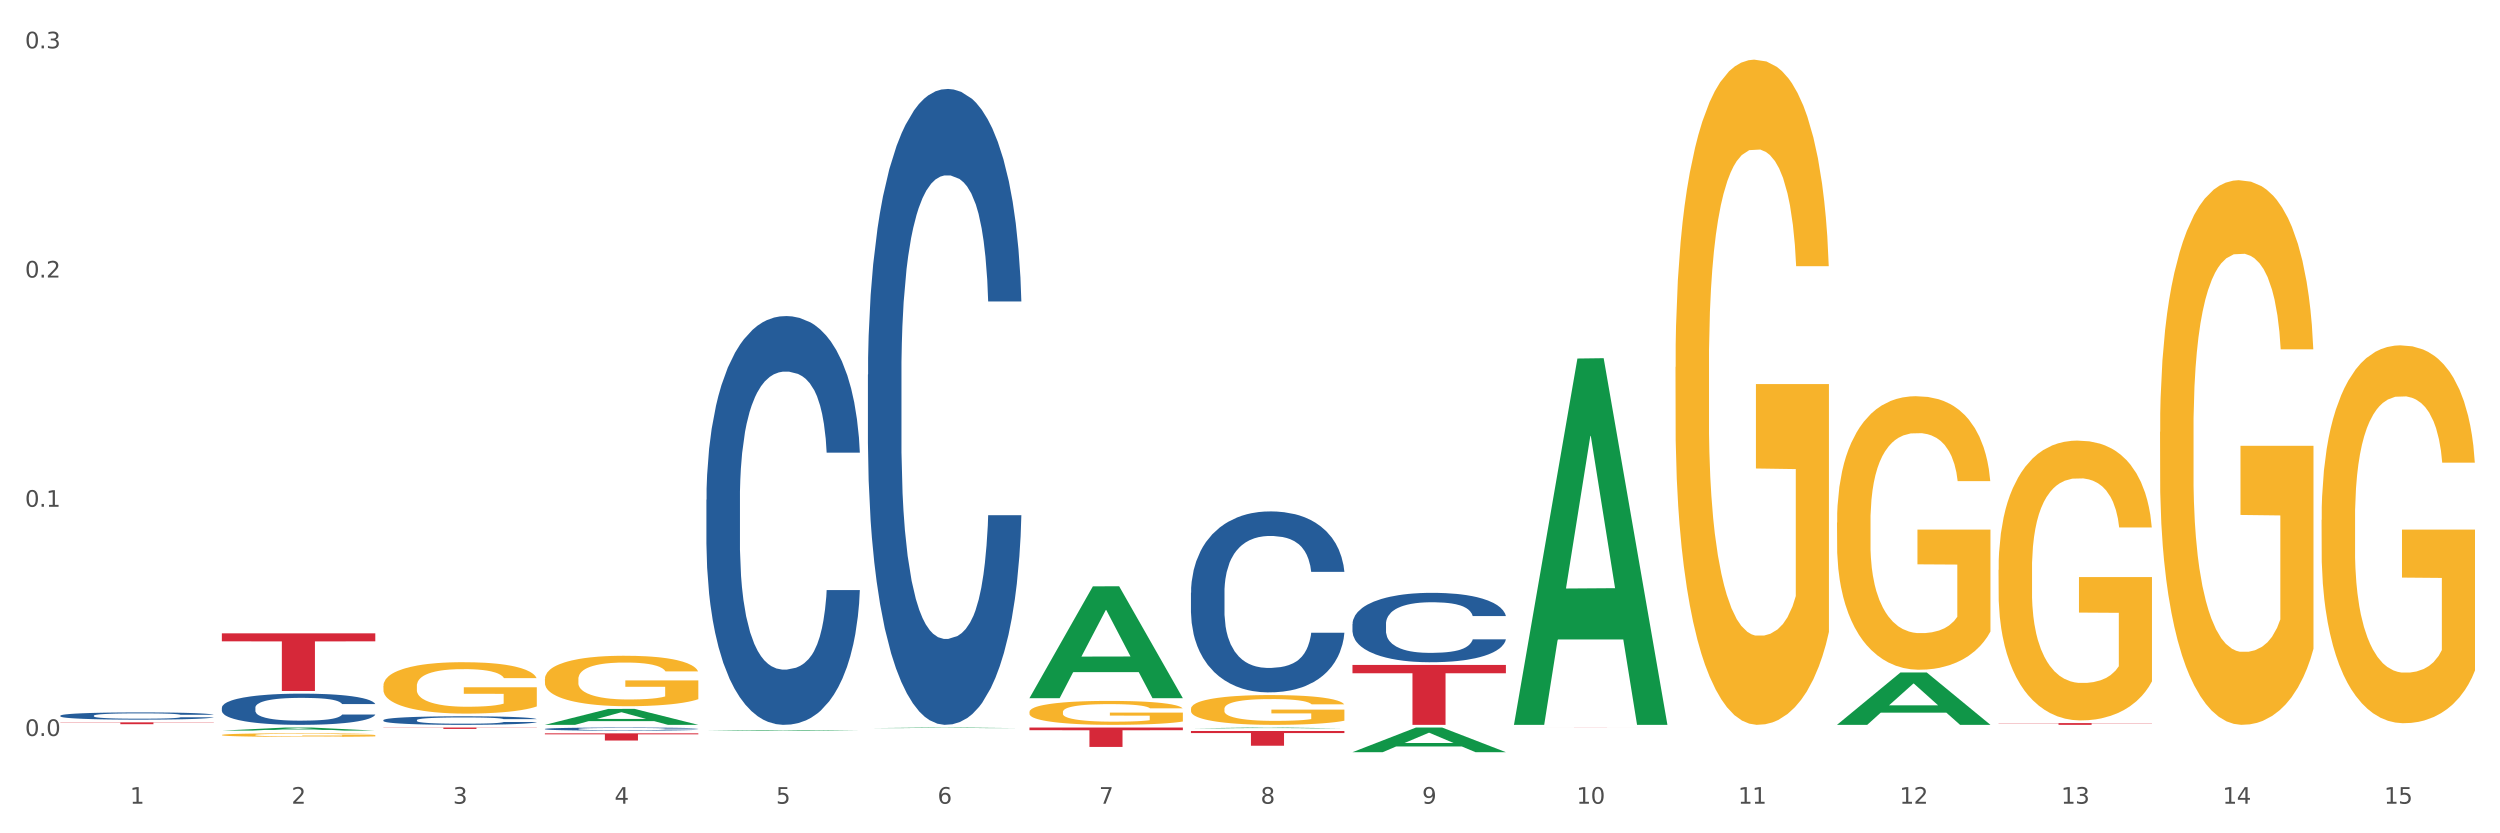 <?xml version="1.0" encoding="utf-8" standalone="no"?>
<!DOCTYPE svg PUBLIC "-//W3C//DTD SVG 1.1//EN"
  "http://www.w3.org/Graphics/SVG/1.1/DTD/svg11.dtd">
<svg xmlns:xlink="http://www.w3.org/1999/xlink" width="1080pt" height="360pt" viewBox="0 0 1080 360" xmlns="http://www.w3.org/2000/svg" version="1.1">
 <rect x="0" y="0" width="1080" height="360" fill="#333333" stroke="none"/>
 <defs>
  <style type="text/css">*{stroke-linejoin: round; stroke-linecap: butt}</style>
 </defs>
 <g id="figure_1">
  <g id="patch_1">
   <path d="M 0 360 
L 1080 360 
L 1080 0 
L 0 0 
z
" style="fill: #ffffff; stroke: #ffffff; stroke-linejoin: miter"/>
  </g>
  <g id="axes_1">
   <g id="matplotlib.axis_1">
    <g id="xtick_1">
     <g id="text_1">
      <!-- 1 -->
      <g style="fill: #4d4d4d" transform="translate(56.156 347.204) scale(0.096 -0.096)">
       <defs>
        <path id="DejaVuSans-31" d="M 794 531 
L 1825 531 
L 1825 4091 
L 703 3866 
L 703 4441 
L 1819 4666 
L 2450 4666 
L 2450 531 
L 3481 531 
L 3481 0 
L 794 0 
L 794 531 
z
" transform="scale(0.016)"/>
       </defs>
       <use xlink:href="#DejaVuSans-31"/>
      </g>
     </g>
    </g>
    <g id="xtick_2">
     <g id="text_2">
      <!-- 2 -->
      <g style="fill: #4d4d4d" transform="translate(125.931 347.204) scale(0.096 -0.096)">
       <defs>
        <path id="DejaVuSans-32" d="M 1228 531 
L 3431 531 
L 3431 0 
L 469 0 
L 469 531 
Q 828 903 1448 1529 
Q 2069 2156 2228 2338 
Q 2531 2678 2651 2914 
Q 2772 3150 2772 3378 
Q 2772 3750 2511 3984 
Q 2250 4219 1831 4219 
Q 1534 4219 1204 4116 
Q 875 4013 500 3803 
L 500 4441 
Q 881 4594 1212 4672 
Q 1544 4750 1819 4750 
Q 2544 4750 2975 4387 
Q 3406 4025 3406 3419 
Q 3406 3131 3298 2873 
Q 3191 2616 2906 2266 
Q 2828 2175 2409 1742 
Q 1991 1309 1228 531 
z
" transform="scale(0.016)"/>
       </defs>
       <use xlink:href="#DejaVuSans-32"/>
      </g>
     </g>
    </g>
    <g id="xtick_3">
     <g id="text_3">
      <!-- 3 -->
      <g style="fill: #4d4d4d" transform="translate(195.706 347.204) scale(0.096 -0.096)">
       <defs>
        <path id="DejaVuSans-33" d="M 2597 2516 
Q 3050 2419 3304 2112 
Q 3559 1806 3559 1356 
Q 3559 666 3084 287 
Q 2609 -91 1734 -91 
Q 1441 -91 1130 -33 
Q 819 25 488 141 
L 488 750 
Q 750 597 1062 519 
Q 1375 441 1716 441 
Q 2309 441 2620 675 
Q 2931 909 2931 1356 
Q 2931 1769 2642 2001 
Q 2353 2234 1838 2234 
L 1294 2234 
L 1294 2753 
L 1863 2753 
Q 2328 2753 2575 2939 
Q 2822 3125 2822 3475 
Q 2822 3834 2567 4026 
Q 2313 4219 1838 4219 
Q 1578 4219 1281 4162 
Q 984 4106 628 3988 
L 628 4550 
Q 988 4650 1302 4700 
Q 1616 4750 1894 4750 
Q 2613 4750 3031 4423 
Q 3450 4097 3450 3541 
Q 3450 3153 3228 2886 
Q 3006 2619 2597 2516 
z
" transform="scale(0.016)"/>
       </defs>
       <use xlink:href="#DejaVuSans-33"/>
      </g>
     </g>
    </g>
    <g id="xtick_4">
     <g id="text_4">
      <!-- 4 -->
      <g style="fill: #4d4d4d" transform="translate(265.48 347.204) scale(0.096 -0.096)">
       <defs>
        <path id="DejaVuSans-34" d="M 2419 4116 
L 825 1625 
L 2419 1625 
L 2419 4116 
z
M 2253 4666 
L 3047 4666 
L 3047 1625 
L 3713 1625 
L 3713 1100 
L 3047 1100 
L 3047 0 
L 2419 0 
L 2419 1100 
L 313 1100 
L 313 1709 
L 2253 4666 
z
" transform="scale(0.016)"/>
       </defs>
       <use xlink:href="#DejaVuSans-34"/>
      </g>
     </g>
    </g>
    <g id="xtick_5">
     <g id="text_5">
      <!-- 5 -->
      <g style="fill: #4d4d4d" transform="translate(335.255 347.204) scale(0.096 -0.096)">
       <defs>
        <path id="DejaVuSans-35" d="M 691 4666 
L 3169 4666 
L 3169 4134 
L 1269 4134 
L 1269 2991 
Q 1406 3038 1543 3061 
Q 1681 3084 1819 3084 
Q 2600 3084 3056 2656 
Q 3513 2228 3513 1497 
Q 3513 744 3044 326 
Q 2575 -91 1722 -91 
Q 1428 -91 1123 -41 
Q 819 9 494 109 
L 494 744 
Q 775 591 1075 516 
Q 1375 441 1709 441 
Q 2250 441 2565 725 
Q 2881 1009 2881 1497 
Q 2881 1984 2565 2268 
Q 2250 2553 1709 2553 
Q 1456 2553 1204 2497 
Q 953 2441 691 2322 
L 691 4666 
z
" transform="scale(0.016)"/>
       </defs>
       <use xlink:href="#DejaVuSans-35"/>
      </g>
     </g>
    </g>
    <g id="xtick_6">
     <g id="text_6">
      <!-- 6 -->
      <g style="fill: #4d4d4d" transform="translate(405.03 347.204) scale(0.096 -0.096)">
       <defs>
        <path id="DejaVuSans-36" d="M 2113 2584 
Q 1688 2584 1439 2293 
Q 1191 2003 1191 1497 
Q 1191 994 1439 701 
Q 1688 409 2113 409 
Q 2538 409 2786 701 
Q 3034 994 3034 1497 
Q 3034 2003 2786 2293 
Q 2538 2584 2113 2584 
z
M 3366 4563 
L 3366 3988 
Q 3128 4100 2886 4159 
Q 2644 4219 2406 4219 
Q 1781 4219 1451 3797 
Q 1122 3375 1075 2522 
Q 1259 2794 1537 2939 
Q 1816 3084 2150 3084 
Q 2853 3084 3261 2657 
Q 3669 2231 3669 1497 
Q 3669 778 3244 343 
Q 2819 -91 2113 -91 
Q 1303 -91 875 529 
Q 447 1150 447 2328 
Q 447 3434 972 4092 
Q 1497 4750 2381 4750 
Q 2619 4750 2861 4703 
Q 3103 4656 3366 4563 
z
" transform="scale(0.016)"/>
       </defs>
       <use xlink:href="#DejaVuSans-36"/>
      </g>
     </g>
    </g>
    <g id="xtick_7">
     <g id="text_7">
      <!-- 7 -->
      <g style="fill: #4d4d4d" transform="translate(474.805 347.204) scale(0.096 -0.096)">
       <defs>
        <path id="DejaVuSans-37" d="M 525 4666 
L 3525 4666 
L 3525 4397 
L 1831 0 
L 1172 0 
L 2766 4134 
L 525 4134 
L 525 4666 
z
" transform="scale(0.016)"/>
       </defs>
       <use xlink:href="#DejaVuSans-37"/>
      </g>
     </g>
    </g>
    <g id="xtick_8">
     <g id="text_8">
      <!-- 8 -->
      <g style="fill: #4d4d4d" transform="translate(544.58 347.204) scale(0.096 -0.096)">
       <defs>
        <path id="DejaVuSans-38" d="M 2034 2216 
Q 1584 2216 1326 1975 
Q 1069 1734 1069 1313 
Q 1069 891 1326 650 
Q 1584 409 2034 409 
Q 2484 409 2743 651 
Q 3003 894 3003 1313 
Q 3003 1734 2745 1975 
Q 2488 2216 2034 2216 
z
M 1403 2484 
Q 997 2584 770 2862 
Q 544 3141 544 3541 
Q 544 4100 942 4425 
Q 1341 4750 2034 4750 
Q 2731 4750 3128 4425 
Q 3525 4100 3525 3541 
Q 3525 3141 3298 2862 
Q 3072 2584 2669 2484 
Q 3125 2378 3379 2068 
Q 3634 1759 3634 1313 
Q 3634 634 3220 271 
Q 2806 -91 2034 -91 
Q 1263 -91 848 271 
Q 434 634 434 1313 
Q 434 1759 690 2068 
Q 947 2378 1403 2484 
z
M 1172 3481 
Q 1172 3119 1398 2916 
Q 1625 2713 2034 2713 
Q 2441 2713 2670 2916 
Q 2900 3119 2900 3481 
Q 2900 3844 2670 4047 
Q 2441 4250 2034 4250 
Q 1625 4250 1398 4047 
Q 1172 3844 1172 3481 
z
" transform="scale(0.016)"/>
       </defs>
       <use xlink:href="#DejaVuSans-38"/>
      </g>
     </g>
    </g>
    <g id="xtick_9">
     <g id="text_9">
      <!-- 9 -->
      <g style="fill: #4d4d4d" transform="translate(614.354 347.204) scale(0.096 -0.096)">
       <defs>
        <path id="DejaVuSans-39" d="M 703 97 
L 703 672 
Q 941 559 1184 500 
Q 1428 441 1663 441 
Q 2288 441 2617 861 
Q 2947 1281 2994 2138 
Q 2813 1869 2534 1725 
Q 2256 1581 1919 1581 
Q 1219 1581 811 2004 
Q 403 2428 403 3163 
Q 403 3881 828 4315 
Q 1253 4750 1959 4750 
Q 2769 4750 3195 4129 
Q 3622 3509 3622 2328 
Q 3622 1225 3098 567 
Q 2575 -91 1691 -91 
Q 1453 -91 1209 -44 
Q 966 3 703 97 
z
M 1959 2075 
Q 2384 2075 2632 2365 
Q 2881 2656 2881 3163 
Q 2881 3666 2632 3958 
Q 2384 4250 1959 4250 
Q 1534 4250 1286 3958 
Q 1038 3666 1038 3163 
Q 1038 2656 1286 2365 
Q 1534 2075 1959 2075 
z
" transform="scale(0.016)"/>
       </defs>
       <use xlink:href="#DejaVuSans-39"/>
      </g>
     </g>
    </g>
    <g id="xtick_10">
     <g id="text_10">
      <!-- 10 -->
      <g style="fill: #4d4d4d" transform="translate(681.075 347.204) scale(0.096 -0.096)">
       <defs>
        <path id="DejaVuSans-30" d="M 2034 4250 
Q 1547 4250 1301 3770 
Q 1056 3291 1056 2328 
Q 1056 1369 1301 889 
Q 1547 409 2034 409 
Q 2525 409 2770 889 
Q 3016 1369 3016 2328 
Q 3016 3291 2770 3770 
Q 2525 4250 2034 4250 
z
M 2034 4750 
Q 2819 4750 3233 4129 
Q 3647 3509 3647 2328 
Q 3647 1150 3233 529 
Q 2819 -91 2034 -91 
Q 1250 -91 836 529 
Q 422 1150 422 2328 
Q 422 3509 836 4129 
Q 1250 4750 2034 4750 
z
" transform="scale(0.016)"/>
       </defs>
       <use xlink:href="#DejaVuSans-31"/>
       <use xlink:href="#DejaVuSans-30" transform="translate(63.623 0)"/>
      </g>
     </g>
    </g>
    <g id="xtick_11">
     <g id="text_11">
      <!-- 11 -->
      <g style="fill: #4d4d4d" transform="translate(750.85 347.204) scale(0.096 -0.096)">
       <use xlink:href="#DejaVuSans-31"/>
       <use xlink:href="#DejaVuSans-31" transform="translate(63.623 0)"/>
      </g>
     </g>
    </g>
    <g id="xtick_12">
     <g id="text_12">
      <!-- 12 -->
      <g style="fill: #4d4d4d" transform="translate(820.625 347.204) scale(0.096 -0.096)">
       <use xlink:href="#DejaVuSans-31"/>
       <use xlink:href="#DejaVuSans-32" transform="translate(63.623 0)"/>
      </g>
     </g>
    </g>
    <g id="xtick_13">
     <g id="text_13">
      <!-- 13 -->
      <g style="fill: #4d4d4d" transform="translate(890.399 347.204) scale(0.096 -0.096)">
       <use xlink:href="#DejaVuSans-31"/>
       <use xlink:href="#DejaVuSans-33" transform="translate(63.623 0)"/>
      </g>
     </g>
    </g>
    <g id="xtick_14">
     <g id="text_14">
      <!-- 14 -->
      <g style="fill: #4d4d4d" transform="translate(960.174 347.204) scale(0.096 -0.096)">
       <use xlink:href="#DejaVuSans-31"/>
       <use xlink:href="#DejaVuSans-34" transform="translate(63.623 0)"/>
      </g>
     </g>
    </g>
    <g id="xtick_15">
     <g id="text_15">
      <!-- 15 -->
      <g style="fill: #4d4d4d" transform="translate(1029.949 347.204) scale(0.096 -0.096)">
       <use xlink:href="#DejaVuSans-31"/>
       <use xlink:href="#DejaVuSans-35" transform="translate(63.623 0)"/>
      </g>
     </g>
    </g>
    <g id="xtick_16"/>
    <g id="xtick_17"/>
    <g id="xtick_18"/>
    <g id="xtick_19"/>
    <g id="xtick_20"/>
    <g id="xtick_21"/>
    <g id="xtick_22"/>
    <g id="xtick_23"/>
    <g id="xtick_24"/>
    <g id="xtick_25"/>
    <g id="xtick_26"/>
    <g id="xtick_27"/>
    <g id="xtick_28"/>
    <g id="xtick_29"/>
   </g>
   <g id="matplotlib.axis_2">
    <g id="ytick_1">
     <g id="text_16">
      <!-- 0.0 -->
      <g style="fill: #4d4d4d" transform="translate(10.8 317.94) scale(0.096 -0.096)">
       <defs>
        <path id="DejaVuSans-2e" d="M 684 794 
L 1344 794 
L 1344 0 
L 684 0 
L 684 794 
z
" transform="scale(0.016)"/>
       </defs>
       <use xlink:href="#DejaVuSans-30"/>
       <use xlink:href="#DejaVuSans-2e" transform="translate(63.623 0)"/>
       <use xlink:href="#DejaVuSans-30" transform="translate(95.41 0)"/>
      </g>
     </g>
    </g>
    <g id="ytick_2">
     <g id="text_17">
      <!-- 0.1 -->
      <g style="fill: #4d4d4d" transform="translate(10.8 218.924) scale(0.096 -0.096)">
       <use xlink:href="#DejaVuSans-30"/>
       <use xlink:href="#DejaVuSans-2e" transform="translate(63.623 0)"/>
       <use xlink:href="#DejaVuSans-31" transform="translate(95.41 0)"/>
      </g>
     </g>
    </g>
    <g id="ytick_3">
     <g id="text_18">
      <!-- 0.2 -->
      <g style="fill: #4d4d4d" transform="translate(10.8 119.909) scale(0.096 -0.096)">
       <use xlink:href="#DejaVuSans-30"/>
       <use xlink:href="#DejaVuSans-2e" transform="translate(63.623 0)"/>
       <use xlink:href="#DejaVuSans-32" transform="translate(95.41 0)"/>
      </g>
     </g>
    </g>
    <g id="ytick_4">
     <g id="text_19">
      <!-- 0.3 -->
      <g style="fill: #4d4d4d" transform="translate(10.8 20.893) scale(0.096 -0.096)">
       <use xlink:href="#DejaVuSans-30"/>
       <use xlink:href="#DejaVuSans-2e" transform="translate(63.623 0)"/>
       <use xlink:href="#DejaVuSans-33" transform="translate(95.41 0)"/>
      </g>
     </g>
    </g>
    <g id="ytick_5"/>
    <g id="ytick_6"/>
    <g id="ytick_7"/>
   </g>
   <g id="PolyCollection_1">
    <path d="M 654.04 312.841 
L 654.108 312.692 
L 681.443 154.882 
L 692.787 154.733 
L 720.326 313.138 
L 707.206 313.138 
L 701.26 276.251 
L 673.037 276.251 
L 672.832 276.846 
L 667.092 313.138 
L 654.04 313.138 
L 654.04 312.841 
L 676.591 254.238 
L 697.707 254.089 
L 687.251 188.496 
L 687.115 188.199 
L 686.978 188.645 
L 676.523 254.089 
L 676.591 254.238 
L 654.04 312.841 
z
" clip-path="url(#p209e64b7ac)" style="fill: #109648"/>
    <path d="M 793.59 313.096 
L 793.658 313.074 
L 820.992 290.512 
L 832.336 290.491 
L 859.876 313.138 
L 846.755 313.138 
L 840.81 307.864 
L 812.587 307.864 
L 812.382 307.95 
L 806.642 313.138 
L 793.59 313.138 
L 793.59 313.096 
L 816.141 304.717 
L 837.256 304.696 
L 826.801 295.318 
L 826.664 295.275 
L 826.528 295.339 
L 816.072 304.696 
L 816.141 304.717 
L 793.59 313.096 
z
" clip-path="url(#p209e64b7ac)" style="fill: #109648"/>
    <path d="M 654.04 314.292 
L 720.326 314.292 
L 720.326 314.299 
L 694.251 314.299 
L 694.251 314.336 
L 679.958 314.336 
L 679.958 314.299 
L 654.04 314.299 
L 654.04 314.292 
L 654.04 314.292 
z
" clip-path="url(#p209e64b7ac)" style="fill: #d62839"/>
    <path d="M 863.364 312.379 
L 929.65 312.379 
L 929.65 312.485 
L 903.576 312.485 
L 903.576 313.138 
L 889.282 313.138 
L 889.282 312.485 
L 863.364 312.485 
L 863.364 312.38 
L 863.364 312.379 
z
" clip-path="url(#p209e64b7ac)" style="fill: #d62839"/>
    <path d="M 584.265 287.242 
L 650.551 287.242 
L 650.551 290.841 
L 624.477 290.865 
L 624.477 313.138 
L 610.183 313.138 
L 610.183 290.865 
L 584.265 290.841 
L 584.265 287.267 
L 584.265 287.242 
z
" clip-path="url(#p209e64b7ac)" style="fill: #d62839"/>
    <path d="M 514.49 315.803 
L 580.777 315.803 
L 580.777 316.687 
L 554.702 316.693 
L 554.702 322.166 
L 540.408 322.166 
L 540.408 316.693 
L 514.49 316.687 
L 514.49 315.809 
L 514.49 315.803 
z
" clip-path="url(#p209e64b7ac)" style="fill: #d62839"/>
    <path d="M 444.716 314.292 
L 511.002 314.292 
L 511.002 315.457 
L 484.927 315.465 
L 484.927 322.671 
L 470.633 322.671 
L 470.633 315.465 
L 444.716 315.457 
L 444.716 314.3 
L 444.716 314.292 
z
" clip-path="url(#p209e64b7ac)" style="fill: #d62839"/>
    <path d="M 235.391 316.8 
L 301.677 316.8 
L 301.677 317.231 
L 275.603 317.234 
L 275.603 319.904 
L 261.309 319.904 
L 261.309 317.234 
L 235.391 317.231 
L 235.391 316.803 
L 235.391 316.8 
z
" clip-path="url(#p209e64b7ac)" style="fill: #d62839"/>
    <path d="M 584.265 269.577 
L 584.344 269.55 
L 584.344 268.783 
L 584.579 267.742 
L 585.441 265.826 
L 586.537 264.374 
L 588.418 262.677 
L 589.437 261.965 
L 590.769 261.171 
L 593.511 259.884 
L 596.645 258.788 
L 598.839 258.186 
L 600.484 257.803 
L 604.167 257.118 
L 606.282 256.817 
L 608.476 256.57 
L 610.357 256.406 
L 613.491 256.215 
L 615.998 256.132 
L 618.897 256.105 
L 621.326 256.132 
L 624.538 256.242 
L 629.239 256.57 
L 631.042 256.762 
L 633.471 257.091 
L 635.978 257.529 
L 638.015 257.967 
L 640.366 258.597 
L 642.794 259.418 
L 645.145 260.459 
L 646.79 261.417 
L 648.122 262.43 
L 649.298 263.662 
L 650.16 265.004 
L 650.551 266.127 
L 636.213 266.127 
L 635.821 265.114 
L 635.038 264.018 
L 634.254 263.279 
L 633.392 262.677 
L 632.06 261.992 
L 630.885 261.554 
L 628.926 261.034 
L 627.124 260.705 
L 625.635 260.513 
L 623.833 260.349 
L 619.994 260.185 
L 617.252 260.185 
L 615.528 260.24 
L 613.412 260.377 
L 611.61 260.568 
L 609.495 260.897 
L 607.849 261.253 
L 606.204 261.718 
L 605.264 262.047 
L 603.853 262.649 
L 602.913 263.142 
L 601.659 263.991 
L 600.954 264.593 
L 599.701 266.154 
L 599.152 267.304 
L 598.917 268.098 
L 598.76 268.975 
L 598.76 273.246 
L 599.231 275.163 
L 599.622 275.984 
L 600.249 276.915 
L 601.424 278.12 
L 603.148 279.297 
L 604.95 280.146 
L 606.439 280.667 
L 607.849 281.05 
L 609.26 281.351 
L 610.983 281.625 
L 612.394 281.789 
L 614.509 281.954 
L 617.017 282.036 
L 618.975 282.036 
L 622.971 281.899 
L 624.773 281.762 
L 626.497 281.57 
L 628.378 281.269 
L 629.866 280.94 
L 630.728 280.694 
L 632.139 280.174 
L 633.235 279.626 
L 634.176 278.996 
L 634.802 278.449 
L 635.508 277.627 
L 636.056 276.696 
L 636.213 276.203 
L 650.551 276.203 
L 650.238 277.189 
L 649.689 278.147 
L 648.592 279.434 
L 647.731 280.174 
L 646.399 281.077 
L 644.988 281.844 
L 643.029 282.693 
L 641.227 283.323 
L 639.347 283.87 
L 637.31 284.363 
L 633.627 285.048 
L 632.295 285.239 
L 629.475 285.568 
L 627.281 285.76 
L 624.068 285.951 
L 620.777 286.061 
L 617.33 286.088 
L 614.274 286.033 
L 610.905 285.869 
L 608.79 285.705 
L 606.439 285.458 
L 603.697 285.075 
L 601.111 284.61 
L 598.682 284.062 
L 596.41 283.432 
L 594.294 282.72 
L 591.552 281.543 
L 589.515 280.393 
L 588.026 279.325 
L 587.008 278.421 
L 585.989 277.271 
L 585.441 276.477 
L 584.579 274.56 
L 584.265 272.781 
L 584.265 269.577 
z
" clip-path="url(#p209e64b7ac)" style="fill: #255c99"/>
    <path d="M 514.49 256.055 
L 514.569 255.984 
L 514.569 253.984 
L 514.804 251.271 
L 515.666 246.272 
L 516.763 242.488 
L 518.643 238.061 
L 519.662 236.204 
L 520.994 234.133 
L 523.736 230.777 
L 526.87 227.921 
L 529.064 226.35 
L 530.709 225.35 
L 534.392 223.565 
L 536.507 222.78 
L 538.701 222.137 
L 540.582 221.709 
L 543.716 221.209 
L 546.223 220.995 
L 549.122 220.923 
L 551.551 220.995 
L 554.764 221.28 
L 559.465 222.137 
L 561.267 222.637 
L 563.696 223.494 
L 566.203 224.636 
L 568.24 225.779 
L 570.591 227.421 
L 573.02 229.563 
L 575.37 232.277 
L 577.016 234.776 
L 578.348 237.418 
L 579.523 240.631 
L 580.385 244.13 
L 580.777 247.058 
L 566.438 247.058 
L 566.046 244.416 
L 565.263 241.56 
L 564.479 239.632 
L 563.617 238.061 
L 562.285 236.276 
L 561.11 235.133 
L 559.151 233.776 
L 557.349 232.919 
L 555.86 232.42 
L 554.058 231.991 
L 550.219 231.563 
L 547.477 231.563 
L 545.753 231.706 
L 543.638 232.063 
L 541.835 232.562 
L 539.72 233.419 
L 538.075 234.348 
L 536.429 235.561 
L 535.489 236.418 
L 534.079 237.989 
L 533.138 239.275 
L 531.885 241.488 
L 531.18 243.059 
L 529.926 247.129 
L 529.377 250.128 
L 529.142 252.199 
L 528.986 254.484 
L 528.986 265.623 
L 529.456 270.622 
L 529.848 272.764 
L 530.474 275.192 
L 531.65 278.334 
L 533.373 281.404 
L 535.175 283.618 
L 536.664 284.974 
L 538.075 285.974 
L 539.485 286.76 
L 541.209 287.474 
L 542.619 287.902 
L 544.734 288.331 
L 547.242 288.545 
L 549.201 288.545 
L 553.197 288.188 
L 554.999 287.831 
L 556.722 287.331 
L 558.603 286.545 
L 560.092 285.688 
L 560.953 285.046 
L 562.364 283.689 
L 563.461 282.261 
L 564.401 280.619 
L 565.028 279.191 
L 565.733 277.048 
L 566.281 274.621 
L 566.438 273.335 
L 580.777 273.335 
L 580.463 275.906 
L 579.915 278.405 
L 578.818 281.761 
L 577.956 283.689 
L 576.624 286.046 
L 575.214 288.045 
L 573.255 290.258 
L 571.453 291.901 
L 569.572 293.329 
L 567.535 294.614 
L 563.852 296.399 
L 562.52 296.899 
L 559.7 297.756 
L 557.506 298.256 
L 554.293 298.756 
L 551.003 299.041 
L 547.555 299.113 
L 544.499 298.97 
L 541.13 298.542 
L 539.015 298.113 
L 536.664 297.47 
L 533.922 296.471 
L 531.336 295.257 
L 528.907 293.829 
L 526.635 292.186 
L 524.52 290.33 
L 521.777 287.259 
L 519.74 284.26 
L 518.251 281.476 
L 517.233 279.119 
L 516.214 276.12 
L 515.666 274.049 
L 514.804 269.051 
L 514.49 264.41 
L 514.49 256.055 
z
" clip-path="url(#p209e64b7ac)" style="fill: #255c99"/>
    <path d="M 305.166 215.885 
L 305.244 215.724 
L 305.244 211.208 
L 305.48 205.079 
L 306.341 193.789 
L 307.438 185.241 
L 309.319 175.242 
L 310.337 171.048 
L 311.669 166.371 
L 314.412 158.791 
L 317.546 152.34 
L 319.74 148.791 
L 321.385 146.533 
L 325.068 142.501 
L 327.183 140.727 
L 329.377 139.276 
L 331.257 138.308 
L 334.392 137.179 
L 336.899 136.695 
L 339.798 136.534 
L 342.227 136.695 
L 345.439 137.34 
L 350.14 139.276 
L 351.942 140.405 
L 354.371 142.34 
L 356.879 144.921 
L 358.916 147.501 
L 361.266 151.211 
L 363.695 156.049 
L 366.046 162.178 
L 367.691 167.823 
L 369.023 173.79 
L 370.199 181.048 
L 371.06 188.951 
L 371.452 195.563 
L 357.114 195.563 
L 356.722 189.596 
L 355.938 183.145 
L 355.155 178.79 
L 354.293 175.242 
L 352.961 171.21 
L 351.786 168.629 
L 349.827 165.565 
L 348.025 163.629 
L 346.536 162.5 
L 344.734 161.533 
L 340.895 160.565 
L 338.152 160.565 
L 336.429 160.888 
L 334.313 161.694 
L 332.511 162.823 
L 330.396 164.758 
L 328.75 166.855 
L 327.105 169.597 
L 326.165 171.532 
L 324.754 175.08 
L 323.814 177.984 
L 322.56 182.983 
L 321.855 186.531 
L 320.602 195.725 
L 320.053 202.498 
L 319.818 207.176 
L 319.661 212.337 
L 319.661 237.497 
L 320.131 248.787 
L 320.523 253.625 
L 321.15 259.109 
L 322.325 266.205 
L 324.049 273.14 
L 325.851 278.14 
L 327.34 281.204 
L 328.75 283.462 
L 330.161 285.236 
L 331.884 286.849 
L 333.295 287.817 
L 335.41 288.785 
L 337.917 289.268 
L 339.876 289.268 
L 343.872 288.462 
L 345.674 287.656 
L 347.398 286.527 
L 349.278 284.753 
L 350.767 282.817 
L 351.629 281.366 
L 353.039 278.301 
L 354.136 275.076 
L 355.077 271.366 
L 355.703 268.14 
L 356.409 263.302 
L 356.957 257.818 
L 357.114 254.915 
L 371.452 254.915 
L 371.139 260.721 
L 370.59 266.366 
L 369.493 273.947 
L 368.631 278.301 
L 367.3 283.624 
L 365.889 288.139 
L 363.93 293.139 
L 362.128 296.849 
L 360.248 300.074 
L 358.211 302.977 
L 354.528 307.01 
L 353.196 308.139 
L 350.375 310.074 
L 348.182 311.203 
L 344.969 312.332 
L 341.678 312.977 
L 338.231 313.138 
L 335.175 312.816 
L 331.806 311.848 
L 329.69 310.88 
L 327.34 309.429 
L 324.598 307.171 
L 322.012 304.429 
L 319.583 301.203 
L 317.311 297.494 
L 315.195 293.301 
L 312.453 286.365 
L 310.416 279.592 
L 308.927 273.301 
L 307.908 267.979 
L 306.89 261.205 
L 306.341 256.528 
L 305.48 245.238 
L 305.166 234.755 
L 305.166 215.885 
z
" clip-path="url(#p209e64b7ac)" style="fill: #255c99"/>
    <path d="M 374.941 161.856 
L 375.019 161.605 
L 375.019 154.58 
L 375.254 145.047 
L 376.116 127.485 
L 377.213 114.188 
L 379.094 98.633 
L 380.112 92.11 
L 381.444 84.835 
L 384.186 73.043 
L 387.321 63.008 
L 389.514 57.488 
L 391.16 53.976 
L 394.842 47.704 
L 396.958 44.944 
L 399.152 42.686 
L 401.032 41.181 
L 404.166 39.425 
L 406.674 38.672 
L 409.573 38.421 
L 412.002 38.672 
L 415.214 39.676 
L 419.915 42.686 
L 421.717 44.442 
L 424.146 47.453 
L 426.653 51.467 
L 428.691 55.481 
L 431.041 61.252 
L 433.47 68.778 
L 435.821 78.312 
L 437.466 87.093 
L 438.798 96.375 
L 439.973 107.665 
L 440.835 119.958 
L 441.227 130.245 
L 426.888 130.245 
L 426.497 120.962 
L 425.713 110.927 
L 424.93 104.153 
L 424.068 98.633 
L 422.736 92.361 
L 421.561 88.347 
L 419.602 83.58 
L 417.8 80.57 
L 416.311 78.813 
L 414.509 77.308 
L 410.67 75.803 
L 407.927 75.803 
L 406.203 76.305 
L 404.088 77.559 
L 402.286 79.315 
L 400.17 82.326 
L 398.525 85.587 
L 396.88 89.852 
L 395.939 92.863 
L 394.529 98.382 
L 393.589 102.898 
L 392.335 110.676 
L 391.63 116.195 
L 390.376 130.495 
L 389.828 141.032 
L 389.593 148.308 
L 389.436 156.336 
L 389.436 195.474 
L 389.906 213.036 
L 390.298 220.562 
L 390.925 229.092 
L 392.1 240.131 
L 393.824 250.919 
L 395.626 258.697 
L 397.115 263.463 
L 398.525 266.976 
L 399.935 269.735 
L 401.659 272.244 
L 403.069 273.75 
L 405.185 275.255 
L 407.692 276.008 
L 409.651 276.008 
L 413.647 274.753 
L 415.449 273.499 
L 417.173 271.743 
L 419.053 268.983 
L 420.542 265.972 
L 421.404 263.714 
L 422.814 258.948 
L 423.911 253.93 
L 424.851 248.16 
L 425.478 243.142 
L 426.183 235.615 
L 426.732 227.085 
L 426.888 222.569 
L 441.227 222.569 
L 440.914 231.601 
L 440.365 240.382 
L 439.268 252.174 
L 438.406 258.948 
L 437.074 267.227 
L 435.664 274.251 
L 433.705 282.029 
L 431.903 287.799 
L 430.023 292.817 
L 427.985 297.333 
L 424.303 303.605 
L 422.971 305.361 
L 420.15 308.371 
L 417.956 310.128 
L 414.744 311.884 
L 411.453 312.887 
L 408.006 313.138 
L 404.95 312.637 
L 401.581 311.131 
L 399.465 309.626 
L 397.115 307.368 
L 394.372 303.856 
L 391.787 299.591 
L 389.358 294.573 
L 387.086 288.803 
L 384.97 282.28 
L 382.228 271.492 
L 380.191 260.955 
L 378.702 251.17 
L 377.683 242.891 
L 376.665 232.354 
L 376.116 225.078 
L 375.254 207.516 
L 374.941 191.209 
L 374.941 161.856 
z
" clip-path="url(#p209e64b7ac)" style="fill: #255c99"/>
    <path d="M 235.391 314.9 
L 235.47 314.899 
L 235.47 314.865 
L 235.705 314.818 
L 236.567 314.731 
L 237.664 314.666 
L 239.544 314.589 
L 240.563 314.557 
L 241.895 314.521 
L 244.637 314.463 
L 247.771 314.413 
L 249.965 314.386 
L 251.61 314.369 
L 255.293 314.338 
L 257.408 314.325 
L 259.602 314.313 
L 261.483 314.306 
L 264.617 314.297 
L 267.124 314.294 
L 270.023 314.292 
L 272.452 314.294 
L 275.664 314.299 
L 280.366 314.313 
L 282.168 314.322 
L 284.597 314.337 
L 287.104 314.357 
L 289.141 314.376 
L 291.492 314.405 
L 293.921 314.442 
L 296.271 314.489 
L 297.916 314.532 
L 299.248 314.578 
L 300.424 314.633 
L 301.286 314.694 
L 301.677 314.745 
L 287.339 314.745 
L 286.947 314.699 
L 286.164 314.65 
L 285.38 314.616 
L 284.518 314.589 
L 283.186 314.558 
L 282.011 314.538 
L 280.052 314.515 
L 278.25 314.5 
L 276.761 314.491 
L 274.959 314.484 
L 271.12 314.477 
L 268.378 314.477 
L 266.654 314.479 
L 264.538 314.485 
L 262.736 314.494 
L 260.621 314.509 
L 258.975 314.525 
L 257.33 314.546 
L 256.39 314.561 
L 254.979 314.588 
L 254.039 314.61 
L 252.786 314.648 
L 252.08 314.675 
L 250.827 314.746 
L 250.278 314.798 
L 250.043 314.834 
L 249.887 314.873 
L 249.887 315.066 
L 250.357 315.152 
L 250.748 315.19 
L 251.375 315.232 
L 252.551 315.286 
L 254.274 315.339 
L 256.076 315.377 
L 257.565 315.401 
L 258.975 315.418 
L 260.386 315.432 
L 262.109 315.444 
L 263.52 315.451 
L 265.635 315.459 
L 268.143 315.463 
L 270.101 315.463 
L 274.097 315.456 
L 275.899 315.45 
L 277.623 315.442 
L 279.504 315.428 
L 280.992 315.413 
L 281.854 315.402 
L 283.265 315.379 
L 284.362 315.354 
L 285.302 315.325 
L 285.929 315.301 
L 286.634 315.264 
L 287.182 315.222 
L 287.339 315.199 
L 301.677 315.199 
L 301.364 315.244 
L 300.816 315.287 
L 299.719 315.345 
L 298.857 315.379 
L 297.525 315.419 
L 296.114 315.454 
L 294.156 315.492 
L 292.353 315.521 
L 290.473 315.545 
L 288.436 315.568 
L 284.753 315.599 
L 283.421 315.607 
L 280.601 315.622 
L 278.407 315.631 
L 275.194 315.639 
L 271.904 315.644 
L 268.456 315.645 
L 265.4 315.643 
L 262.031 315.636 
L 259.916 315.628 
L 257.565 315.617 
L 254.823 315.6 
L 252.237 315.579 
L 249.808 315.554 
L 247.536 315.526 
L 245.42 315.493 
L 242.678 315.44 
L 240.641 315.388 
L 239.152 315.34 
L 238.134 315.299 
L 237.115 315.248 
L 236.567 315.212 
L 235.705 315.125 
L 235.391 315.045 
L 235.391 314.9 
z
" clip-path="url(#p209e64b7ac)" style="fill: #255c99"/>
    <path d="M 165.617 311.098 
L 165.695 311.094 
L 165.695 310.999 
L 165.93 310.871 
L 166.792 310.634 
L 167.889 310.455 
L 169.769 310.245 
L 170.788 310.157 
L 172.12 310.059 
L 174.862 309.899 
L 177.996 309.764 
L 180.19 309.69 
L 181.835 309.642 
L 185.518 309.558 
L 187.634 309.52 
L 189.827 309.49 
L 191.708 309.47 
L 194.842 309.446 
L 197.349 309.436 
L 200.248 309.432 
L 202.677 309.436 
L 205.89 309.449 
L 210.591 309.49 
L 212.393 309.514 
L 214.822 309.554 
L 217.329 309.608 
L 219.366 309.663 
L 221.717 309.74 
L 224.146 309.842 
L 226.496 309.971 
L 228.142 310.089 
L 229.474 310.214 
L 230.649 310.367 
L 231.511 310.532 
L 231.903 310.671 
L 217.564 310.671 
L 217.172 310.546 
L 216.389 310.411 
L 215.605 310.319 
L 214.743 310.245 
L 213.411 310.16 
L 212.236 310.106 
L 210.277 310.042 
L 208.475 310.001 
L 206.987 309.977 
L 205.184 309.957 
L 201.345 309.937 
L 198.603 309.937 
L 196.879 309.943 
L 194.764 309.96 
L 192.962 309.984 
L 190.846 310.025 
L 189.201 310.069 
L 187.555 310.126 
L 186.615 310.167 
L 185.205 310.241 
L 184.264 310.302 
L 183.011 310.407 
L 182.306 310.482 
L 181.052 310.674 
L 180.504 310.817 
L 180.268 310.915 
L 180.112 311.023 
L 180.112 311.551 
L 180.582 311.788 
L 180.974 311.889 
L 181.6 312.005 
L 182.776 312.153 
L 184.499 312.299 
L 186.302 312.404 
L 187.79 312.468 
L 189.201 312.516 
L 190.611 312.553 
L 192.335 312.587 
L 193.745 312.607 
L 195.861 312.627 
L 198.368 312.637 
L 200.327 312.637 
L 204.323 312.62 
L 206.125 312.604 
L 207.848 312.58 
L 209.729 312.543 
L 211.218 312.502 
L 212.079 312.472 
L 213.49 312.407 
L 214.587 312.34 
L 215.527 312.262 
L 216.154 312.194 
L 216.859 312.093 
L 217.407 311.977 
L 217.564 311.917 
L 231.903 311.917 
L 231.589 312.038 
L 231.041 312.157 
L 229.944 312.316 
L 229.082 312.407 
L 227.75 312.519 
L 226.34 312.614 
L 224.381 312.719 
L 222.579 312.796 
L 220.698 312.864 
L 218.661 312.925 
L 214.979 313.01 
L 213.647 313.033 
L 210.826 313.074 
L 208.632 313.098 
L 205.42 313.121 
L 202.129 313.135 
L 198.681 313.138 
L 195.625 313.132 
L 192.256 313.111 
L 190.141 313.091 
L 187.79 313.06 
L 185.048 313.013 
L 182.462 312.956 
L 180.033 312.888 
L 177.761 312.81 
L 175.646 312.722 
L 172.903 312.576 
L 170.866 312.434 
L 169.377 312.302 
L 168.359 312.191 
L 167.34 312.049 
L 166.792 311.95 
L 165.93 311.713 
L 165.617 311.493 
L 165.617 311.098 
z
" clip-path="url(#p209e64b7ac)" style="fill: #255c99"/>
    <path d="M 95.842 305.712 
L 95.92 305.7 
L 95.92 305.355 
L 96.155 304.887 
L 97.017 304.025 
L 98.114 303.372 
L 99.994 302.608 
L 101.013 302.288 
L 102.345 301.931 
L 105.087 301.352 
L 108.221 300.86 
L 110.415 300.589 
L 112.061 300.416 
L 115.743 300.108 
L 117.859 299.973 
L 120.053 299.862 
L 121.933 299.788 
L 125.067 299.702 
L 127.574 299.665 
L 130.473 299.653 
L 132.902 299.665 
L 136.115 299.714 
L 140.816 299.862 
L 142.618 299.948 
L 145.047 300.096 
L 147.554 300.293 
L 149.591 300.49 
L 151.942 300.773 
L 154.371 301.143 
L 156.722 301.611 
L 158.367 302.042 
L 159.699 302.498 
L 160.874 303.052 
L 161.736 303.655 
L 162.128 304.16 
L 147.789 304.16 
L 147.398 303.704 
L 146.614 303.212 
L 145.831 302.879 
L 144.969 302.608 
L 143.637 302.3 
L 142.461 302.103 
L 140.503 301.869 
L 138.7 301.722 
L 137.212 301.635 
L 135.41 301.562 
L 131.57 301.488 
L 128.828 301.488 
L 127.104 301.512 
L 124.989 301.574 
L 123.187 301.66 
L 121.071 301.808 
L 119.426 301.968 
L 117.78 302.177 
L 116.84 302.325 
L 115.43 302.596 
L 114.49 302.818 
L 113.236 303.2 
L 112.531 303.47 
L 111.277 304.172 
L 110.729 304.69 
L 110.494 305.047 
L 110.337 305.441 
L 110.337 307.362 
L 110.807 308.224 
L 111.199 308.594 
L 111.826 309.013 
L 113.001 309.554 
L 114.725 310.084 
L 116.527 310.466 
L 118.015 310.7 
L 119.426 310.872 
L 120.836 311.008 
L 122.56 311.131 
L 123.97 311.205 
L 126.086 311.279 
L 128.593 311.316 
L 130.552 311.316 
L 134.548 311.254 
L 136.35 311.192 
L 138.074 311.106 
L 139.954 310.971 
L 141.443 310.823 
L 142.305 310.712 
L 143.715 310.478 
L 144.812 310.232 
L 145.752 309.949 
L 146.379 309.702 
L 147.084 309.333 
L 147.633 308.914 
L 147.789 308.692 
L 162.128 308.692 
L 161.814 309.136 
L 161.266 309.567 
L 160.169 310.146 
L 159.307 310.478 
L 157.975 310.885 
L 156.565 311.229 
L 154.606 311.611 
L 152.804 311.894 
L 150.923 312.141 
L 148.886 312.362 
L 145.204 312.67 
L 143.872 312.756 
L 141.051 312.904 
L 138.857 312.99 
L 135.645 313.077 
L 132.354 313.126 
L 128.906 313.138 
L 125.851 313.114 
L 122.482 313.04 
L 120.366 312.966 
L 118.015 312.855 
L 115.273 312.683 
L 112.688 312.473 
L 110.259 312.227 
L 107.986 311.944 
L 105.871 311.623 
L 103.129 311.094 
L 101.091 310.577 
L 99.603 310.096 
L 98.584 309.69 
L 97.566 309.173 
L 97.017 308.815 
L 96.155 307.953 
L 95.842 307.153 
L 95.842 305.712 
z
" clip-path="url(#p209e64b7ac)" style="fill: #255c99"/>
    <path d="M 26.067 309.162 
L 26.145 309.159 
L 26.145 309.079 
L 26.38 308.97 
L 27.242 308.77 
L 28.339 308.618 
L 30.22 308.44 
L 31.238 308.366 
L 32.57 308.283 
L 35.313 308.148 
L 38.447 308.033 
L 40.641 307.97 
L 42.286 307.93 
L 45.968 307.859 
L 48.084 307.827 
L 50.278 307.801 
L 52.158 307.784 
L 55.292 307.764 
L 57.8 307.756 
L 60.699 307.753 
L 63.128 307.756 
L 66.34 307.767 
L 71.041 307.801 
L 72.843 307.821 
L 75.272 307.856 
L 77.78 307.902 
L 79.817 307.947 
L 82.167 308.013 
L 84.596 308.099 
L 86.947 308.208 
L 88.592 308.308 
L 89.924 308.414 
L 91.099 308.543 
L 91.961 308.684 
L 92.353 308.801 
L 78.015 308.801 
L 77.623 308.695 
L 76.839 308.581 
L 76.056 308.503 
L 75.194 308.44 
L 73.862 308.369 
L 72.687 308.323 
L 70.728 308.268 
L 68.926 308.234 
L 67.437 308.214 
L 65.635 308.197 
L 61.796 308.18 
L 59.053 308.18 
L 57.33 308.185 
L 55.214 308.2 
L 53.412 308.22 
L 51.296 308.254 
L 49.651 308.291 
L 48.006 308.34 
L 47.065 308.374 
L 45.655 308.437 
L 44.715 308.489 
L 43.461 308.578 
L 42.756 308.641 
L 41.502 308.804 
L 40.954 308.924 
L 40.719 309.008 
L 40.562 309.099 
L 40.562 309.546 
L 41.032 309.747 
L 41.424 309.833 
L 42.051 309.93 
L 43.226 310.056 
L 44.95 310.179 
L 46.752 310.268 
L 48.241 310.323 
L 49.651 310.363 
L 51.061 310.394 
L 52.785 310.423 
L 54.195 310.44 
L 56.311 310.457 
L 58.818 310.466 
L 60.777 310.466 
L 64.773 310.452 
L 66.575 310.437 
L 68.299 310.417 
L 70.179 310.386 
L 71.668 310.351 
L 72.53 310.326 
L 73.94 310.271 
L 75.037 310.214 
L 75.977 310.148 
L 76.604 310.091 
L 77.309 310.005 
L 77.858 309.907 
L 78.015 309.856 
L 92.353 309.856 
L 92.04 309.959 
L 91.491 310.059 
L 90.394 310.194 
L 89.532 310.271 
L 88.2 310.366 
L 86.79 310.446 
L 84.831 310.535 
L 83.029 310.601 
L 81.149 310.658 
L 79.112 310.709 
L 75.429 310.781 
L 74.097 310.801 
L 71.276 310.836 
L 69.082 310.856 
L 65.87 310.876 
L 62.579 310.887 
L 59.132 310.89 
L 56.076 310.884 
L 52.707 310.867 
L 50.591 310.85 
L 48.241 310.824 
L 45.498 310.784 
L 42.913 310.735 
L 40.484 310.678 
L 38.212 310.612 
L 36.096 310.538 
L 33.354 310.414 
L 31.317 310.294 
L 29.828 310.182 
L 28.809 310.088 
L 27.791 309.967 
L 27.242 309.884 
L 26.38 309.684 
L 26.067 309.498 
L 26.067 309.162 
z
" clip-path="url(#p209e64b7ac)" style="fill: #255c99"/>
    <path d="M 26.067 312.044 
L 92.353 312.044 
L 92.353 312.158 
L 66.278 312.159 
L 66.278 312.865 
L 51.985 312.865 
L 51.985 312.159 
L 26.067 312.158 
L 26.067 312.045 
L 26.067 312.044 
z
" clip-path="url(#p209e64b7ac)" style="fill: #d62839"/>
    <path d="M 95.842 273.599 
L 162.128 273.599 
L 162.128 277.059 
L 136.053 277.083 
L 136.053 298.498 
L 121.759 298.498 
L 121.759 277.083 
L 95.842 277.059 
L 95.842 273.623 
L 95.842 273.599 
z
" clip-path="url(#p209e64b7ac)" style="fill: #d62839"/>
    <path d="M 165.617 314.292 
L 231.903 314.292 
L 231.903 314.377 
L 205.828 314.378 
L 205.828 314.901 
L 191.534 314.901 
L 191.534 314.378 
L 165.617 314.377 
L 165.617 314.293 
L 165.617 314.292 
z
" clip-path="url(#p209e64b7ac)" style="fill: #d62839"/>
    <path d="M 444.716 301.545 
L 444.784 301.5 
L 472.118 253.302 
L 483.462 253.256 
L 511.002 301.636 
L 497.881 301.636 
L 491.936 290.37 
L 463.713 290.37 
L 463.508 290.552 
L 457.768 301.636 
L 444.716 301.636 
L 444.716 301.545 
L 467.267 283.647 
L 488.382 283.602 
L 477.927 263.568 
L 477.79 263.477 
L 477.654 263.614 
L 467.198 283.602 
L 467.267 283.647 
L 444.716 301.545 
z
" clip-path="url(#p209e64b7ac)" style="fill: #109648"/>
    <path d="M 235.391 313.125 
L 235.46 313.119 
L 262.794 306.248 
L 274.138 306.242 
L 301.677 313.138 
L 288.557 313.138 
L 282.612 311.532 
L 254.389 311.532 
L 254.184 311.558 
L 248.444 313.138 
L 235.391 313.138 
L 235.391 313.125 
L 257.942 310.574 
L 279.058 310.568 
L 268.603 307.712 
L 268.466 307.699 
L 268.329 307.718 
L 257.874 310.568 
L 257.942 310.574 
L 235.391 313.125 
z
" clip-path="url(#p209e64b7ac)" style="fill: #109648"/>
    <path d="M 305.166 315.733 
L 305.234 315.733 
L 332.569 315.346 
L 343.913 315.346 
L 371.452 315.734 
L 358.332 315.734 
L 352.386 315.643 
L 324.164 315.643 
L 323.959 315.645 
L 318.218 315.734 
L 305.166 315.734 
L 305.166 315.733 
L 327.717 315.589 
L 348.833 315.589 
L 338.377 315.429 
L 338.241 315.428 
L 338.104 315.429 
L 327.649 315.589 
L 327.717 315.589 
L 305.166 315.733 
z
" clip-path="url(#p209e64b7ac)" style="fill: #109648"/>
    <path d="M 863.364 246.195 
L 863.443 246.084 
L 863.443 242.109 
L 863.599 238.687 
L 864.382 230.406 
L 865.556 223.561 
L 866.417 219.917 
L 867.277 216.936 
L 868.295 213.955 
L 869.547 210.864 
L 871.816 206.337 
L 873.225 204.019 
L 874.947 201.59 
L 878.077 198.057 
L 880.347 196.069 
L 882.695 194.413 
L 886.529 192.426 
L 889.034 191.542 
L 891.694 190.88 
L 894.903 190.438 
L 897.329 190.328 
L 902.651 190.659 
L 907.19 191.653 
L 909.381 192.426 
L 912.199 193.751 
L 913.685 194.634 
L 916.111 196.4 
L 918.616 198.719 
L 920.338 200.706 
L 922.92 204.46 
L 924.877 208.214 
L 926.677 212.851 
L 927.616 216.053 
L 928.32 219.034 
L 928.946 222.457 
L 929.572 227.867 
L 915.485 227.867 
L 914.938 224.003 
L 914.077 220.359 
L 912.825 216.826 
L 911.729 214.618 
L 909.851 211.858 
L 908.129 210.091 
L 906.329 208.766 
L 904.138 207.662 
L 902.416 207.11 
L 899.99 206.668 
L 895.216 206.779 
L 892.007 207.662 
L 889.816 208.766 
L 888.408 209.76 
L 887.155 210.864 
L 885.747 212.41 
L 884.103 214.728 
L 882.929 216.826 
L 881.755 219.476 
L 880.816 222.126 
L 879.955 225.217 
L 879.251 228.529 
L 878.703 231.952 
L 878.234 236.147 
L 877.842 243.103 
L 877.842 258.229 
L 877.999 261.652 
L 878.39 266.178 
L 878.86 269.601 
L 879.642 273.686 
L 880.347 276.446 
L 881.677 280.421 
L 883.164 283.733 
L 884.338 285.831 
L 885.512 287.598 
L 887.547 290.027 
L 889.816 292.014 
L 891.773 293.228 
L 894.434 294.333 
L 896.234 294.774 
L 897.799 294.995 
L 901.633 294.995 
L 904.373 294.664 
L 907.425 293.891 
L 909.772 292.897 
L 911.729 291.683 
L 913.92 289.695 
L 915.329 287.818 
L 915.329 264.743 
L 898.112 264.633 
L 898.112 249.286 
L 929.65 249.286 
L 929.65 294.333 
L 928.32 296.651 
L 926.833 298.749 
L 925.268 300.626 
L 922.92 302.944 
L 920.103 305.153 
L 917.598 306.698 
L 914.938 308.023 
L 911.807 309.238 
L 907.738 310.342 
L 905.233 310.783 
L 902.103 311.115 
L 898.425 311.225 
L 895.216 311.004 
L 892.086 310.452 
L 888.799 309.458 
L 885.59 308.023 
L 883.164 306.588 
L 880.738 304.821 
L 878.155 302.503 
L 876.121 300.295 
L 874.556 298.307 
L 872.834 295.768 
L 870.956 292.456 
L 869.547 289.475 
L 868.295 286.383 
L 866.964 282.408 
L 866.025 278.986 
L 865.086 274.68 
L 864.538 271.478 
L 863.912 266.51 
L 863.443 259.554 
L 863.364 246.195 
z
" clip-path="url(#p209e64b7ac)" style="fill: #f7b32b"/>
    <path d="M 793.59 225.766 
L 793.668 225.658 
L 793.668 221.773 
L 793.824 218.427 
L 794.607 210.332 
L 795.781 203.641 
L 796.642 200.079 
L 797.503 197.165 
L 798.52 194.251 
L 799.772 191.229 
L 802.042 186.804 
L 803.45 184.537 
L 805.172 182.163 
L 808.302 178.709 
L 810.572 176.767 
L 812.92 175.148 
L 816.755 173.205 
L 819.259 172.341 
L 821.92 171.694 
L 825.128 171.262 
L 827.554 171.154 
L 832.876 171.478 
L 837.415 172.449 
L 839.606 173.205 
L 842.424 174.5 
L 843.911 175.363 
L 846.337 177.09 
L 848.841 179.357 
L 850.563 181.3 
L 853.145 184.969 
L 855.102 188.639 
L 856.902 193.172 
L 857.841 196.302 
L 858.545 199.216 
L 859.171 202.562 
L 859.797 207.85 
L 845.711 207.85 
L 845.163 204.073 
L 844.302 200.511 
L 843.05 197.057 
L 841.954 194.899 
L 840.076 192.2 
L 838.354 190.474 
L 836.554 189.178 
L 834.363 188.099 
L 832.641 187.559 
L 830.215 187.128 
L 825.441 187.236 
L 822.233 188.099 
L 820.041 189.178 
L 818.633 190.15 
L 817.381 191.229 
L 815.972 192.74 
L 814.328 195.007 
L 813.155 197.057 
L 811.981 199.647 
L 811.042 202.238 
L 810.181 205.26 
L 809.476 208.498 
L 808.929 211.843 
L 808.459 215.945 
L 808.068 222.744 
L 808.068 237.531 
L 808.224 240.876 
L 808.615 245.301 
L 809.085 248.647 
L 809.868 252.641 
L 810.572 255.339 
L 811.902 259.224 
L 813.389 262.462 
L 814.563 264.513 
L 815.737 266.24 
L 817.772 268.614 
L 820.041 270.557 
L 821.998 271.744 
L 824.659 272.823 
L 826.459 273.255 
L 828.024 273.471 
L 831.859 273.471 
L 834.598 273.147 
L 837.65 272.392 
L 839.998 271.42 
L 841.954 270.233 
L 844.145 268.29 
L 845.554 266.456 
L 845.554 243.898 
L 828.337 243.79 
L 828.337 228.788 
L 859.876 228.788 
L 859.876 272.823 
L 858.545 275.09 
L 857.058 277.141 
L 855.493 278.975 
L 853.145 281.242 
L 850.328 283.4 
L 847.824 284.911 
L 845.163 286.207 
L 842.032 287.394 
L 837.963 288.473 
L 835.459 288.905 
L 832.328 289.229 
L 828.65 289.337 
L 825.441 289.121 
L 822.311 288.581 
L 819.024 287.61 
L 815.815 286.207 
L 813.389 284.804 
L 810.963 283.077 
L 808.381 280.81 
L 806.346 278.652 
L 804.781 276.709 
L 803.059 274.226 
L 801.181 270.989 
L 799.772 268.075 
L 798.52 265.053 
L 797.19 261.167 
L 796.25 257.821 
L 795.311 253.612 
L 794.764 250.482 
L 794.137 245.625 
L 793.668 238.826 
L 793.59 225.766 
z
" clip-path="url(#p209e64b7ac)" style="fill: #f7b32b"/>
    <path d="M 165.617 296.333 
L 165.695 296.313 
L 165.695 295.583 
L 165.851 294.954 
L 166.634 293.433 
L 167.808 292.175 
L 168.669 291.506 
L 169.53 290.959 
L 170.547 290.411 
L 171.799 289.843 
L 174.069 289.012 
L 175.477 288.586 
L 177.199 288.14 
L 180.329 287.491 
L 182.599 287.126 
L 184.947 286.821 
L 188.781 286.456 
L 191.286 286.294 
L 193.947 286.172 
L 197.155 286.091 
L 199.581 286.071 
L 204.903 286.132 
L 209.442 286.314 
L 211.633 286.456 
L 214.451 286.7 
L 215.938 286.862 
L 218.364 287.186 
L 220.868 287.612 
L 222.59 287.977 
L 225.172 288.667 
L 227.129 289.356 
L 228.929 290.208 
L 229.868 290.796 
L 230.572 291.344 
L 231.198 291.973 
L 231.824 292.966 
L 217.738 292.966 
L 217.19 292.257 
L 216.329 291.587 
L 215.077 290.938 
L 213.981 290.533 
L 212.103 290.026 
L 210.381 289.701 
L 208.581 289.458 
L 206.39 289.255 
L 204.668 289.154 
L 202.242 289.072 
L 197.468 289.093 
L 194.26 289.255 
L 192.068 289.458 
L 190.66 289.64 
L 189.408 289.843 
L 187.999 290.127 
L 186.355 290.553 
L 185.182 290.938 
L 184.008 291.425 
L 183.068 291.912 
L 182.208 292.48 
L 181.503 293.088 
L 180.955 293.717 
L 180.486 294.487 
L 180.095 295.765 
L 180.095 298.544 
L 180.251 299.172 
L 180.642 300.004 
L 181.112 300.632 
L 181.895 301.383 
L 182.599 301.89 
L 183.929 302.62 
L 185.416 303.228 
L 186.59 303.614 
L 187.764 303.938 
L 189.799 304.384 
L 192.068 304.749 
L 194.025 304.973 
L 196.686 305.175 
L 198.486 305.256 
L 200.051 305.297 
L 203.886 305.297 
L 206.625 305.236 
L 209.677 305.094 
L 212.025 304.912 
L 213.981 304.689 
L 216.172 304.324 
L 217.581 303.979 
L 217.581 299.74 
L 200.364 299.72 
L 200.364 296.901 
L 231.903 296.901 
L 231.903 305.175 
L 230.572 305.601 
L 229.085 305.987 
L 227.52 306.331 
L 225.172 306.757 
L 222.355 307.163 
L 219.851 307.447 
L 217.19 307.69 
L 214.059 307.913 
L 209.99 308.116 
L 207.486 308.197 
L 204.355 308.258 
L 200.677 308.278 
L 197.468 308.238 
L 194.338 308.136 
L 191.051 307.954 
L 187.842 307.69 
L 185.416 307.427 
L 182.99 307.102 
L 180.408 306.676 
L 178.373 306.271 
L 176.808 305.905 
L 175.086 305.439 
L 173.208 304.831 
L 171.799 304.283 
L 170.547 303.715 
L 169.217 302.985 
L 168.277 302.356 
L 167.338 301.565 
L 166.79 300.977 
L 166.164 300.065 
L 165.695 298.787 
L 165.617 296.333 
z
" clip-path="url(#p209e64b7ac)" style="fill: #f7b32b"/>
    <path d="M 95.842 317.5 
L 95.92 317.499 
L 95.92 317.448 
L 96.077 317.404 
L 96.859 317.298 
L 98.033 317.211 
L 98.894 317.164 
L 99.755 317.126 
L 100.772 317.088 
L 102.024 317.048 
L 104.294 316.99 
L 105.703 316.96 
L 107.424 316.929 
L 110.555 316.884 
L 112.824 316.858 
L 115.172 316.837 
L 119.007 316.812 
L 121.511 316.8 
L 124.172 316.792 
L 127.38 316.786 
L 129.807 316.785 
L 135.128 316.789 
L 139.667 316.802 
L 141.859 316.812 
L 144.676 316.829 
L 146.163 316.84 
L 148.589 316.863 
L 151.093 316.892 
L 152.815 316.918 
L 155.397 316.966 
L 157.354 317.014 
L 159.154 317.073 
L 160.093 317.114 
L 160.797 317.153 
L 161.423 317.196 
L 162.05 317.266 
L 147.963 317.266 
L 147.415 317.216 
L 146.554 317.17 
L 145.302 317.124 
L 144.206 317.096 
L 142.328 317.061 
L 140.606 317.038 
L 138.806 317.021 
L 136.615 317.007 
L 134.893 317 
L 132.467 316.994 
L 127.694 316.996 
L 124.485 317.007 
L 122.294 317.021 
L 120.885 317.034 
L 119.633 317.048 
L 118.224 317.068 
L 116.581 317.097 
L 115.407 317.124 
L 114.233 317.158 
L 113.294 317.192 
L 112.433 317.232 
L 111.729 317.274 
L 111.181 317.318 
L 110.711 317.372 
L 110.32 317.461 
L 110.32 317.655 
L 110.476 317.698 
L 110.868 317.756 
L 111.337 317.8 
L 112.12 317.853 
L 112.824 317.888 
L 114.155 317.939 
L 115.642 317.981 
L 116.815 318.008 
L 117.989 318.031 
L 120.024 318.062 
L 122.294 318.087 
L 124.25 318.103 
L 126.911 318.117 
L 128.711 318.123 
L 130.276 318.125 
L 134.111 318.125 
L 136.85 318.121 
L 139.902 318.111 
L 142.25 318.099 
L 144.206 318.083 
L 146.398 318.058 
L 147.806 318.034 
L 147.806 317.738 
L 130.589 317.737 
L 130.589 317.54 
L 162.128 317.54 
L 162.128 318.117 
L 160.797 318.147 
L 159.31 318.174 
L 157.745 318.198 
L 155.397 318.227 
L 152.58 318.256 
L 150.076 318.275 
L 147.415 318.292 
L 144.285 318.308 
L 140.215 318.322 
L 137.711 318.328 
L 134.58 318.332 
L 130.902 318.333 
L 127.694 318.331 
L 124.563 318.323 
L 121.276 318.311 
L 118.068 318.292 
L 115.642 318.274 
L 113.215 318.251 
L 110.633 318.222 
L 108.598 318.193 
L 107.033 318.168 
L 105.311 318.135 
L 103.433 318.093 
L 102.024 318.055 
L 100.772 318.015 
L 99.442 317.964 
L 98.503 317.92 
L 97.563 317.865 
L 97.016 317.824 
L 96.39 317.761 
L 95.92 317.672 
L 95.842 317.5 
z
" clip-path="url(#p209e64b7ac)" style="fill: #f7b32b"/>
    <path d="M 514.49 306.215 
L 514.569 306.203 
L 514.569 305.78 
L 514.725 305.415 
L 515.508 304.534 
L 516.682 303.805 
L 517.543 303.417 
L 518.403 303.1 
L 519.421 302.782 
L 520.673 302.453 
L 522.943 301.971 
L 524.351 301.725 
L 526.073 301.466 
L 529.203 301.09 
L 531.473 300.878 
L 533.821 300.702 
L 537.655 300.49 
L 540.16 300.396 
L 542.821 300.326 
L 546.029 300.279 
L 548.455 300.267 
L 553.777 300.302 
L 558.316 300.408 
L 560.507 300.49 
L 563.325 300.631 
L 564.812 300.725 
L 567.238 300.913 
L 569.742 301.16 
L 571.464 301.372 
L 574.046 301.772 
L 576.003 302.171 
L 577.803 302.665 
L 578.742 303.006 
L 579.446 303.323 
L 580.072 303.688 
L 580.698 304.264 
L 566.611 304.264 
L 566.064 303.852 
L 565.203 303.464 
L 563.951 303.088 
L 562.855 302.853 
L 560.977 302.559 
L 559.255 302.371 
L 557.455 302.23 
L 555.264 302.112 
L 553.542 302.054 
L 551.116 302.007 
L 546.342 302.018 
L 543.134 302.112 
L 540.942 302.23 
L 539.534 302.336 
L 538.281 302.453 
L 536.873 302.618 
L 535.229 302.865 
L 534.055 303.088 
L 532.882 303.37 
L 531.942 303.652 
L 531.082 303.981 
L 530.377 304.334 
L 529.829 304.698 
L 529.36 305.145 
L 528.969 305.886 
L 528.969 307.496 
L 529.125 307.86 
L 529.516 308.342 
L 529.986 308.707 
L 530.769 309.142 
L 531.473 309.436 
L 532.803 309.859 
L 534.29 310.211 
L 535.464 310.435 
L 536.638 310.623 
L 538.673 310.881 
L 540.942 311.093 
L 542.899 311.222 
L 545.56 311.34 
L 547.36 311.387 
L 548.925 311.41 
L 552.76 311.41 
L 555.499 311.375 
L 558.551 311.293 
L 560.899 311.187 
L 562.855 311.058 
L 565.046 310.846 
L 566.455 310.646 
L 566.455 308.19 
L 549.238 308.178 
L 549.238 306.544 
L 580.777 306.544 
L 580.777 311.34 
L 579.446 311.587 
L 577.959 311.81 
L 576.394 312.01 
L 574.046 312.257 
L 571.229 312.492 
L 568.725 312.656 
L 566.064 312.797 
L 562.933 312.927 
L 558.864 313.044 
L 556.359 313.091 
L 553.229 313.127 
L 549.551 313.138 
L 546.342 313.115 
L 543.212 313.056 
L 539.925 312.95 
L 536.716 312.797 
L 534.29 312.645 
L 531.864 312.457 
L 529.282 312.21 
L 527.247 311.975 
L 525.682 311.763 
L 523.96 311.493 
L 522.082 311.14 
L 520.673 310.823 
L 519.421 310.493 
L 518.09 310.07 
L 517.151 309.706 
L 516.212 309.247 
L 515.664 308.907 
L 515.038 308.378 
L 514.569 307.637 
L 514.49 306.215 
z
" clip-path="url(#p209e64b7ac)" style="fill: #f7b32b"/>
    <path d="M 723.815 158.557 
L 723.893 158.295 
L 723.893 148.847 
L 724.05 140.711 
L 724.832 121.028 
L 726.006 104.756 
L 726.867 96.095 
L 727.728 89.009 
L 728.745 81.923 
L 729.997 74.575 
L 732.267 63.814 
L 733.676 58.303 
L 735.397 52.529 
L 738.528 44.131 
L 740.797 39.407 
L 743.145 35.47 
L 746.98 30.746 
L 749.484 28.646 
L 752.145 27.072 
L 755.354 26.022 
L 757.78 25.759 
L 763.101 26.547 
L 767.64 28.909 
L 769.832 30.746 
L 772.649 33.895 
L 774.136 35.995 
L 776.562 40.194 
L 779.066 45.705 
L 780.788 50.429 
L 783.371 59.353 
L 785.327 68.276 
L 787.127 79.299 
L 788.066 86.91 
L 788.77 93.996 
L 789.397 102.131 
L 790.023 114.991 
L 775.936 114.991 
L 775.388 105.806 
L 774.527 97.145 
L 773.275 88.747 
L 772.179 83.498 
L 770.301 76.937 
L 768.579 72.737 
L 766.779 69.588 
L 764.588 66.964 
L 762.866 65.651 
L 760.44 64.602 
L 755.667 64.864 
L 752.458 66.964 
L 750.267 69.588 
L 748.858 71.95 
L 747.606 74.575 
L 746.197 78.249 
L 744.554 83.76 
L 743.38 88.747 
L 742.206 95.045 
L 741.267 101.344 
L 740.406 108.693 
L 739.702 116.566 
L 739.154 124.702 
L 738.684 134.675 
L 738.293 151.209 
L 738.293 187.164 
L 738.449 195.3 
L 738.841 206.06 
L 739.31 214.196 
L 740.093 223.907 
L 740.797 230.468 
L 742.128 239.916 
L 743.615 247.789 
L 744.788 252.776 
L 745.962 256.975 
L 747.997 262.749 
L 750.267 267.473 
L 752.223 270.36 
L 754.884 272.984 
L 756.684 274.034 
L 758.249 274.559 
L 762.084 274.559 
L 764.823 273.771 
L 767.875 271.934 
L 770.223 269.572 
L 772.179 266.685 
L 774.371 261.961 
L 775.779 257.5 
L 775.779 202.648 
L 758.562 202.386 
L 758.562 165.906 
L 790.101 165.906 
L 790.101 272.984 
L 788.77 278.495 
L 787.284 283.482 
L 785.718 287.943 
L 783.371 293.455 
L 780.553 298.704 
L 778.049 302.378 
L 775.388 305.527 
L 772.258 308.414 
L 768.188 311.039 
L 765.684 312.088 
L 762.553 312.876 
L 758.875 313.138 
L 755.667 312.613 
L 752.536 311.301 
L 749.249 308.939 
L 746.041 305.527 
L 743.615 302.116 
L 741.188 297.916 
L 738.606 292.405 
L 736.571 287.156 
L 735.006 282.432 
L 733.284 276.396 
L 731.406 268.522 
L 729.997 261.436 
L 728.745 254.088 
L 727.415 244.64 
L 726.476 236.504 
L 725.537 226.269 
L 724.989 218.658 
L 724.363 206.847 
L 723.893 190.313 
L 723.815 158.557 
z
" clip-path="url(#p209e64b7ac)" style="fill: #f7b32b"/>
    <path d="M 444.716 307.572 
L 444.794 307.563 
L 444.794 307.222 
L 444.95 306.929 
L 445.733 306.221 
L 446.907 305.635 
L 447.768 305.323 
L 448.629 305.068 
L 449.646 304.813 
L 450.898 304.548 
L 453.168 304.161 
L 454.576 303.962 
L 456.298 303.754 
L 459.429 303.452 
L 461.698 303.282 
L 464.046 303.14 
L 467.881 302.97 
L 470.385 302.894 
L 473.046 302.838 
L 476.254 302.8 
L 478.68 302.79 
L 484.002 302.819 
L 488.541 302.904 
L 490.732 302.97 
L 493.55 303.083 
L 495.037 303.159 
L 497.463 303.31 
L 499.967 303.509 
L 501.689 303.679 
L 504.271 304 
L 506.228 304.321 
L 508.028 304.718 
L 508.967 304.992 
L 509.671 305.247 
L 510.297 305.54 
L 510.923 306.003 
L 496.837 306.003 
L 496.289 305.673 
L 495.428 305.361 
L 494.176 305.058 
L 493.08 304.869 
L 491.202 304.633 
L 489.48 304.482 
L 487.68 304.368 
L 485.489 304.274 
L 483.767 304.227 
L 481.341 304.189 
L 476.567 304.198 
L 473.359 304.274 
L 471.168 304.368 
L 469.759 304.454 
L 468.507 304.548 
L 467.098 304.68 
L 465.455 304.879 
L 464.281 305.058 
L 463.107 305.285 
L 462.168 305.512 
L 461.307 305.777 
L 460.602 306.06 
L 460.055 306.353 
L 459.585 306.712 
L 459.194 307.307 
L 459.194 308.602 
L 459.35 308.895 
L 459.742 309.283 
L 460.211 309.576 
L 460.994 309.925 
L 461.698 310.161 
L 463.028 310.502 
L 464.515 310.785 
L 465.689 310.965 
L 466.863 311.116 
L 468.898 311.324 
L 471.168 311.494 
L 473.124 311.598 
L 475.785 311.692 
L 477.585 311.73 
L 479.15 311.749 
L 482.985 311.749 
L 485.724 311.721 
L 488.776 311.655 
L 491.124 311.57 
L 493.08 311.466 
L 495.272 311.295 
L 496.68 311.135 
L 496.68 309.16 
L 479.463 309.15 
L 479.463 307.837 
L 511.002 307.837 
L 511.002 311.692 
L 509.671 311.891 
L 508.184 312.07 
L 506.619 312.231 
L 504.271 312.43 
L 501.454 312.619 
L 498.95 312.751 
L 496.289 312.864 
L 493.159 312.968 
L 489.089 313.063 
L 486.585 313.1 
L 483.454 313.129 
L 479.776 313.138 
L 476.567 313.119 
L 473.437 313.072 
L 470.15 312.987 
L 466.941 312.864 
L 464.515 312.741 
L 462.089 312.59 
L 459.507 312.392 
L 457.472 312.203 
L 455.907 312.033 
L 454.185 311.815 
L 452.307 311.532 
L 450.898 311.277 
L 449.646 311.012 
L 448.316 310.672 
L 447.377 310.379 
L 446.437 310.01 
L 445.89 309.736 
L 445.264 309.311 
L 444.794 308.716 
L 444.716 307.572 
z
" clip-path="url(#p209e64b7ac)" style="fill: #f7b32b"/>
    <path d="M 235.391 293.361 
L 235.47 293.341 
L 235.47 292.624 
L 235.626 292.007 
L 236.409 290.514 
L 237.583 289.279 
L 238.443 288.622 
L 239.304 288.085 
L 240.322 287.547 
L 241.574 286.99 
L 243.843 286.173 
L 245.252 285.755 
L 246.974 285.317 
L 250.104 284.68 
L 252.374 284.322 
L 254.722 284.023 
L 258.556 283.665 
L 261.061 283.505 
L 263.721 283.386 
L 266.93 283.306 
L 269.356 283.286 
L 274.678 283.346 
L 279.217 283.525 
L 281.408 283.665 
L 284.225 283.904 
L 285.712 284.063 
L 288.138 284.381 
L 290.643 284.8 
L 292.364 285.158 
L 294.947 285.835 
L 296.904 286.512 
L 298.704 287.348 
L 299.643 287.925 
L 300.347 288.463 
L 300.973 289.08 
L 301.599 290.056 
L 287.512 290.056 
L 286.965 289.359 
L 286.104 288.702 
L 284.852 288.065 
L 283.756 287.667 
L 281.878 287.169 
L 280.156 286.85 
L 278.356 286.611 
L 276.165 286.412 
L 274.443 286.313 
L 272.017 286.233 
L 267.243 286.253 
L 264.034 286.412 
L 261.843 286.611 
L 260.434 286.791 
L 259.182 286.99 
L 257.774 287.268 
L 256.13 287.686 
L 254.956 288.065 
L 253.782 288.543 
L 252.843 289.02 
L 251.982 289.578 
L 251.278 290.175 
L 250.73 290.792 
L 250.261 291.549 
L 249.869 292.803 
L 249.869 295.531 
L 250.026 296.148 
L 250.417 296.965 
L 250.887 297.582 
L 251.669 298.318 
L 252.374 298.816 
L 253.704 299.533 
L 255.191 300.13 
L 256.365 300.509 
L 257.539 300.827 
L 259.574 301.265 
L 261.843 301.624 
L 263.8 301.843 
L 266.46 302.042 
L 268.26 302.121 
L 269.826 302.161 
L 273.66 302.161 
L 276.399 302.101 
L 279.452 301.962 
L 281.799 301.783 
L 283.756 301.564 
L 285.947 301.205 
L 287.356 300.867 
L 287.356 296.706 
L 270.139 296.686 
L 270.139 293.918 
L 301.677 293.918 
L 301.677 302.042 
L 300.347 302.46 
L 298.86 302.838 
L 297.295 303.176 
L 294.947 303.595 
L 292.13 303.993 
L 289.625 304.272 
L 286.965 304.51 
L 283.834 304.729 
L 279.765 304.929 
L 277.26 305.008 
L 274.13 305.068 
L 270.452 305.088 
L 267.243 305.048 
L 264.113 304.948 
L 260.826 304.769 
L 257.617 304.51 
L 255.191 304.252 
L 252.765 303.933 
L 250.182 303.515 
L 248.148 303.117 
L 246.582 302.758 
L 244.861 302.3 
L 242.983 301.703 
L 241.574 301.166 
L 240.322 300.608 
L 238.991 299.891 
L 238.052 299.274 
L 237.113 298.498 
L 236.565 297.92 
L 235.939 297.024 
L 235.47 295.77 
L 235.391 293.361 
z
" clip-path="url(#p209e64b7ac)" style="fill: #f7b32b"/>
    <path d="M 933.139 186.569 
L 933.217 186.354 
L 933.217 178.618 
L 933.374 171.957 
L 934.157 155.84 
L 935.33 142.517 
L 936.191 135.426 
L 937.052 129.624 
L 938.07 123.822 
L 939.322 117.805 
L 941.591 108.995 
L 943 104.482 
L 944.722 99.754 
L 947.852 92.878 
L 950.122 89.01 
L 952.469 85.787 
L 956.304 81.919 
L 958.808 80.2 
L 961.469 78.91 
L 964.678 78.051 
L 967.104 77.836 
L 972.426 78.481 
L 976.965 80.415 
L 979.156 81.919 
L 981.973 84.497 
L 983.46 86.217 
L 985.886 89.655 
L 988.391 94.167 
L 990.112 98.035 
L 992.695 105.342 
L 994.651 112.648 
L 996.451 121.673 
L 997.39 127.905 
L 998.095 133.707 
L 998.721 140.368 
L 999.347 150.898 
L 985.26 150.898 
L 984.712 143.377 
L 983.852 136.285 
L 982.599 129.409 
L 981.504 125.111 
L 979.625 119.739 
L 977.904 116.301 
L 976.104 113.722 
L 973.913 111.573 
L 972.191 110.499 
L 969.765 109.639 
L 964.991 109.854 
L 961.782 111.573 
L 959.591 113.722 
L 958.182 115.656 
L 956.93 117.805 
L 955.521 120.813 
L 953.878 125.326 
L 952.704 129.409 
L 951.53 134.566 
L 950.591 139.724 
L 949.73 145.741 
L 949.026 152.187 
L 948.478 158.849 
L 948.009 167.014 
L 947.617 180.552 
L 947.617 209.992 
L 947.774 216.654 
L 948.165 225.464 
L 948.635 232.125 
L 949.417 240.076 
L 950.122 245.449 
L 951.452 253.185 
L 952.939 259.631 
L 954.113 263.714 
L 955.287 267.152 
L 957.321 271.88 
L 959.591 275.748 
L 961.547 278.112 
L 964.208 280.26 
L 966.008 281.12 
L 967.573 281.55 
L 971.408 281.55 
L 974.147 280.905 
L 977.199 279.401 
L 979.547 277.467 
L 981.504 275.103 
L 983.695 271.235 
L 985.104 267.582 
L 985.104 222.67 
L 967.887 222.456 
L 967.887 192.586 
L 999.425 192.586 
L 999.425 280.26 
L 998.095 284.773 
L 996.608 288.856 
L 995.043 292.509 
L 992.695 297.022 
L 989.878 301.319 
L 987.373 304.328 
L 984.712 306.907 
L 981.582 309.27 
L 977.512 311.419 
L 975.008 312.279 
L 971.878 312.923 
L 968.2 313.138 
L 964.991 312.708 
L 961.861 311.634 
L 958.574 309.7 
L 955.365 306.907 
L 952.939 304.113 
L 950.513 300.675 
L 947.93 296.162 
L 945.896 291.864 
L 944.33 287.996 
L 942.609 283.054 
L 940.73 276.607 
L 939.322 270.805 
L 938.07 264.788 
L 936.739 257.052 
L 935.8 250.391 
L 934.861 242.01 
L 934.313 235.779 
L 933.687 226.109 
L 933.217 212.571 
L 933.139 186.569 
z
" clip-path="url(#p209e64b7ac)" style="fill: #f7b32b"/>
    <path d="M 1002.914 224.62 
L 1002.992 224.471 
L 1002.992 219.103 
L 1003.149 214.481 
L 1003.931 203.299 
L 1005.105 194.055 
L 1005.966 189.135 
L 1006.827 185.109 
L 1007.844 181.084 
L 1009.096 176.909 
L 1011.366 170.796 
L 1012.775 167.665 
L 1014.496 164.385 
L 1017.627 159.614 
L 1019.896 156.93 
L 1022.244 154.693 
L 1026.079 152.01 
L 1028.583 150.817 
L 1031.244 149.922 
L 1034.453 149.326 
L 1036.879 149.177 
L 1042.2 149.624 
L 1046.739 150.966 
L 1048.931 152.01 
L 1051.748 153.799 
L 1053.235 154.992 
L 1055.661 157.377 
L 1058.165 160.508 
L 1059.887 163.192 
L 1062.47 168.261 
L 1064.426 173.33 
L 1066.226 179.593 
L 1067.165 183.916 
L 1067.87 187.942 
L 1068.496 192.564 
L 1069.122 199.87 
L 1055.035 199.87 
L 1054.487 194.651 
L 1053.626 189.731 
L 1052.374 184.96 
L 1051.279 181.978 
L 1049.4 178.251 
L 1047.679 175.865 
L 1045.879 174.076 
L 1043.687 172.585 
L 1041.966 171.84 
L 1039.54 171.243 
L 1034.766 171.392 
L 1031.557 172.585 
L 1029.366 174.076 
L 1027.957 175.418 
L 1026.705 176.909 
L 1025.296 178.996 
L 1023.653 182.127 
L 1022.479 184.96 
L 1021.305 188.538 
L 1020.366 192.117 
L 1019.505 196.291 
L 1018.801 200.764 
L 1018.253 205.386 
L 1017.783 211.052 
L 1017.392 220.445 
L 1017.392 240.872 
L 1017.549 245.494 
L 1017.94 251.607 
L 1018.409 256.229 
L 1019.192 261.745 
L 1019.896 265.473 
L 1021.227 270.84 
L 1022.714 275.313 
L 1023.888 278.146 
L 1025.061 280.531 
L 1027.096 283.812 
L 1029.366 286.495 
L 1031.322 288.135 
L 1033.983 289.626 
L 1035.783 290.223 
L 1037.348 290.521 
L 1041.183 290.521 
L 1043.922 290.074 
L 1046.974 289.03 
L 1049.322 287.688 
L 1051.279 286.048 
L 1053.47 283.364 
L 1054.878 280.83 
L 1054.878 249.668 
L 1037.661 249.519 
L 1037.661 228.795 
L 1069.2 228.795 
L 1069.2 289.626 
L 1067.87 292.757 
L 1066.383 295.59 
L 1064.817 298.125 
L 1062.47 301.256 
L 1059.652 304.238 
L 1057.148 306.325 
L 1054.487 308.114 
L 1051.357 309.754 
L 1047.287 311.245 
L 1044.783 311.842 
L 1041.653 312.289 
L 1037.974 312.438 
L 1034.766 312.14 
L 1031.635 311.394 
L 1028.348 310.053 
L 1025.14 308.114 
L 1022.714 306.176 
L 1020.288 303.791 
L 1017.705 300.659 
L 1015.67 297.678 
L 1014.105 294.994 
L 1012.383 291.565 
L 1010.505 287.092 
L 1009.096 283.066 
L 1007.844 278.891 
L 1006.514 273.524 
L 1005.575 268.902 
L 1004.636 263.087 
L 1004.088 258.763 
L 1003.462 252.054 
L 1002.992 242.661 
L 1002.914 224.62 
z
" clip-path="url(#p209e64b7ac)" style="fill: #f7b32b"/>
    <path d="M 374.941 314.567 
L 375.009 314.567 
L 402.344 314.293 
L 413.687 314.292 
L 441.227 314.567 
L 428.106 314.567 
L 422.161 314.503 
L 393.938 314.503 
L 393.733 314.504 
L 387.993 314.567 
L 374.941 314.567 
L 374.941 314.567 
L 397.492 314.465 
L 418.608 314.465 
L 408.152 314.351 
L 408.016 314.351 
L 407.879 314.351 
L 397.423 314.465 
L 397.492 314.465 
L 374.941 314.567 
z
" clip-path="url(#p209e64b7ac)" style="fill: #109648"/>
    <path d="M 584.265 324.929 
L 584.334 324.919 
L 611.668 314.302 
L 623.012 314.292 
L 650.551 324.95 
L 637.431 324.95 
L 631.486 322.468 
L 603.263 322.468 
L 603.058 322.508 
L 597.317 324.95 
L 584.265 324.95 
L 584.265 324.929 
L 606.816 320.987 
L 627.932 320.977 
L 617.477 316.564 
L 617.34 316.544 
L 617.203 316.574 
L 606.748 320.977 
L 606.816 320.987 
L 584.265 324.929 
z
" clip-path="url(#p209e64b7ac)" style="fill: #109648"/>
    <path d="M 514.49 314.648 
L 514.559 314.648 
L 541.893 314.293 
L 553.237 314.292 
L 580.777 314.649 
L 567.656 314.649 
L 561.711 314.566 
L 533.488 314.566 
L 533.283 314.567 
L 527.543 314.649 
L 514.49 314.649 
L 514.49 314.648 
L 537.041 314.516 
L 558.157 314.516 
L 547.702 314.368 
L 547.565 314.368 
L 547.428 314.369 
L 536.973 314.516 
L 537.041 314.516 
L 514.49 314.648 
z
" clip-path="url(#p209e64b7ac)" style="fill: #109648"/>
    <path d="M 95.842 315.628 
L 95.91 315.627 
L 123.245 314.294 
L 134.588 314.292 
L 162.128 315.631 
L 149.007 315.631 
L 143.062 315.319 
L 114.839 315.319 
L 114.634 315.324 
L 108.894 315.631 
L 95.842 315.631 
L 95.842 315.628 
L 118.393 315.133 
L 139.509 315.132 
L 129.053 314.578 
L 128.916 314.575 
L 128.78 314.579 
L 118.324 315.132 
L 118.393 315.133 
L 95.842 315.628 
z
" clip-path="url(#p209e64b7ac)" style="fill: #109648"/>
   </g>
  </g>
 </g>
 <defs>
  <clipPath id="p209e64b7ac">
   <rect x="26.067" y="10.8" width="1043.133" height="329.109"/>
  </clipPath>
 </defs>
</svg>

